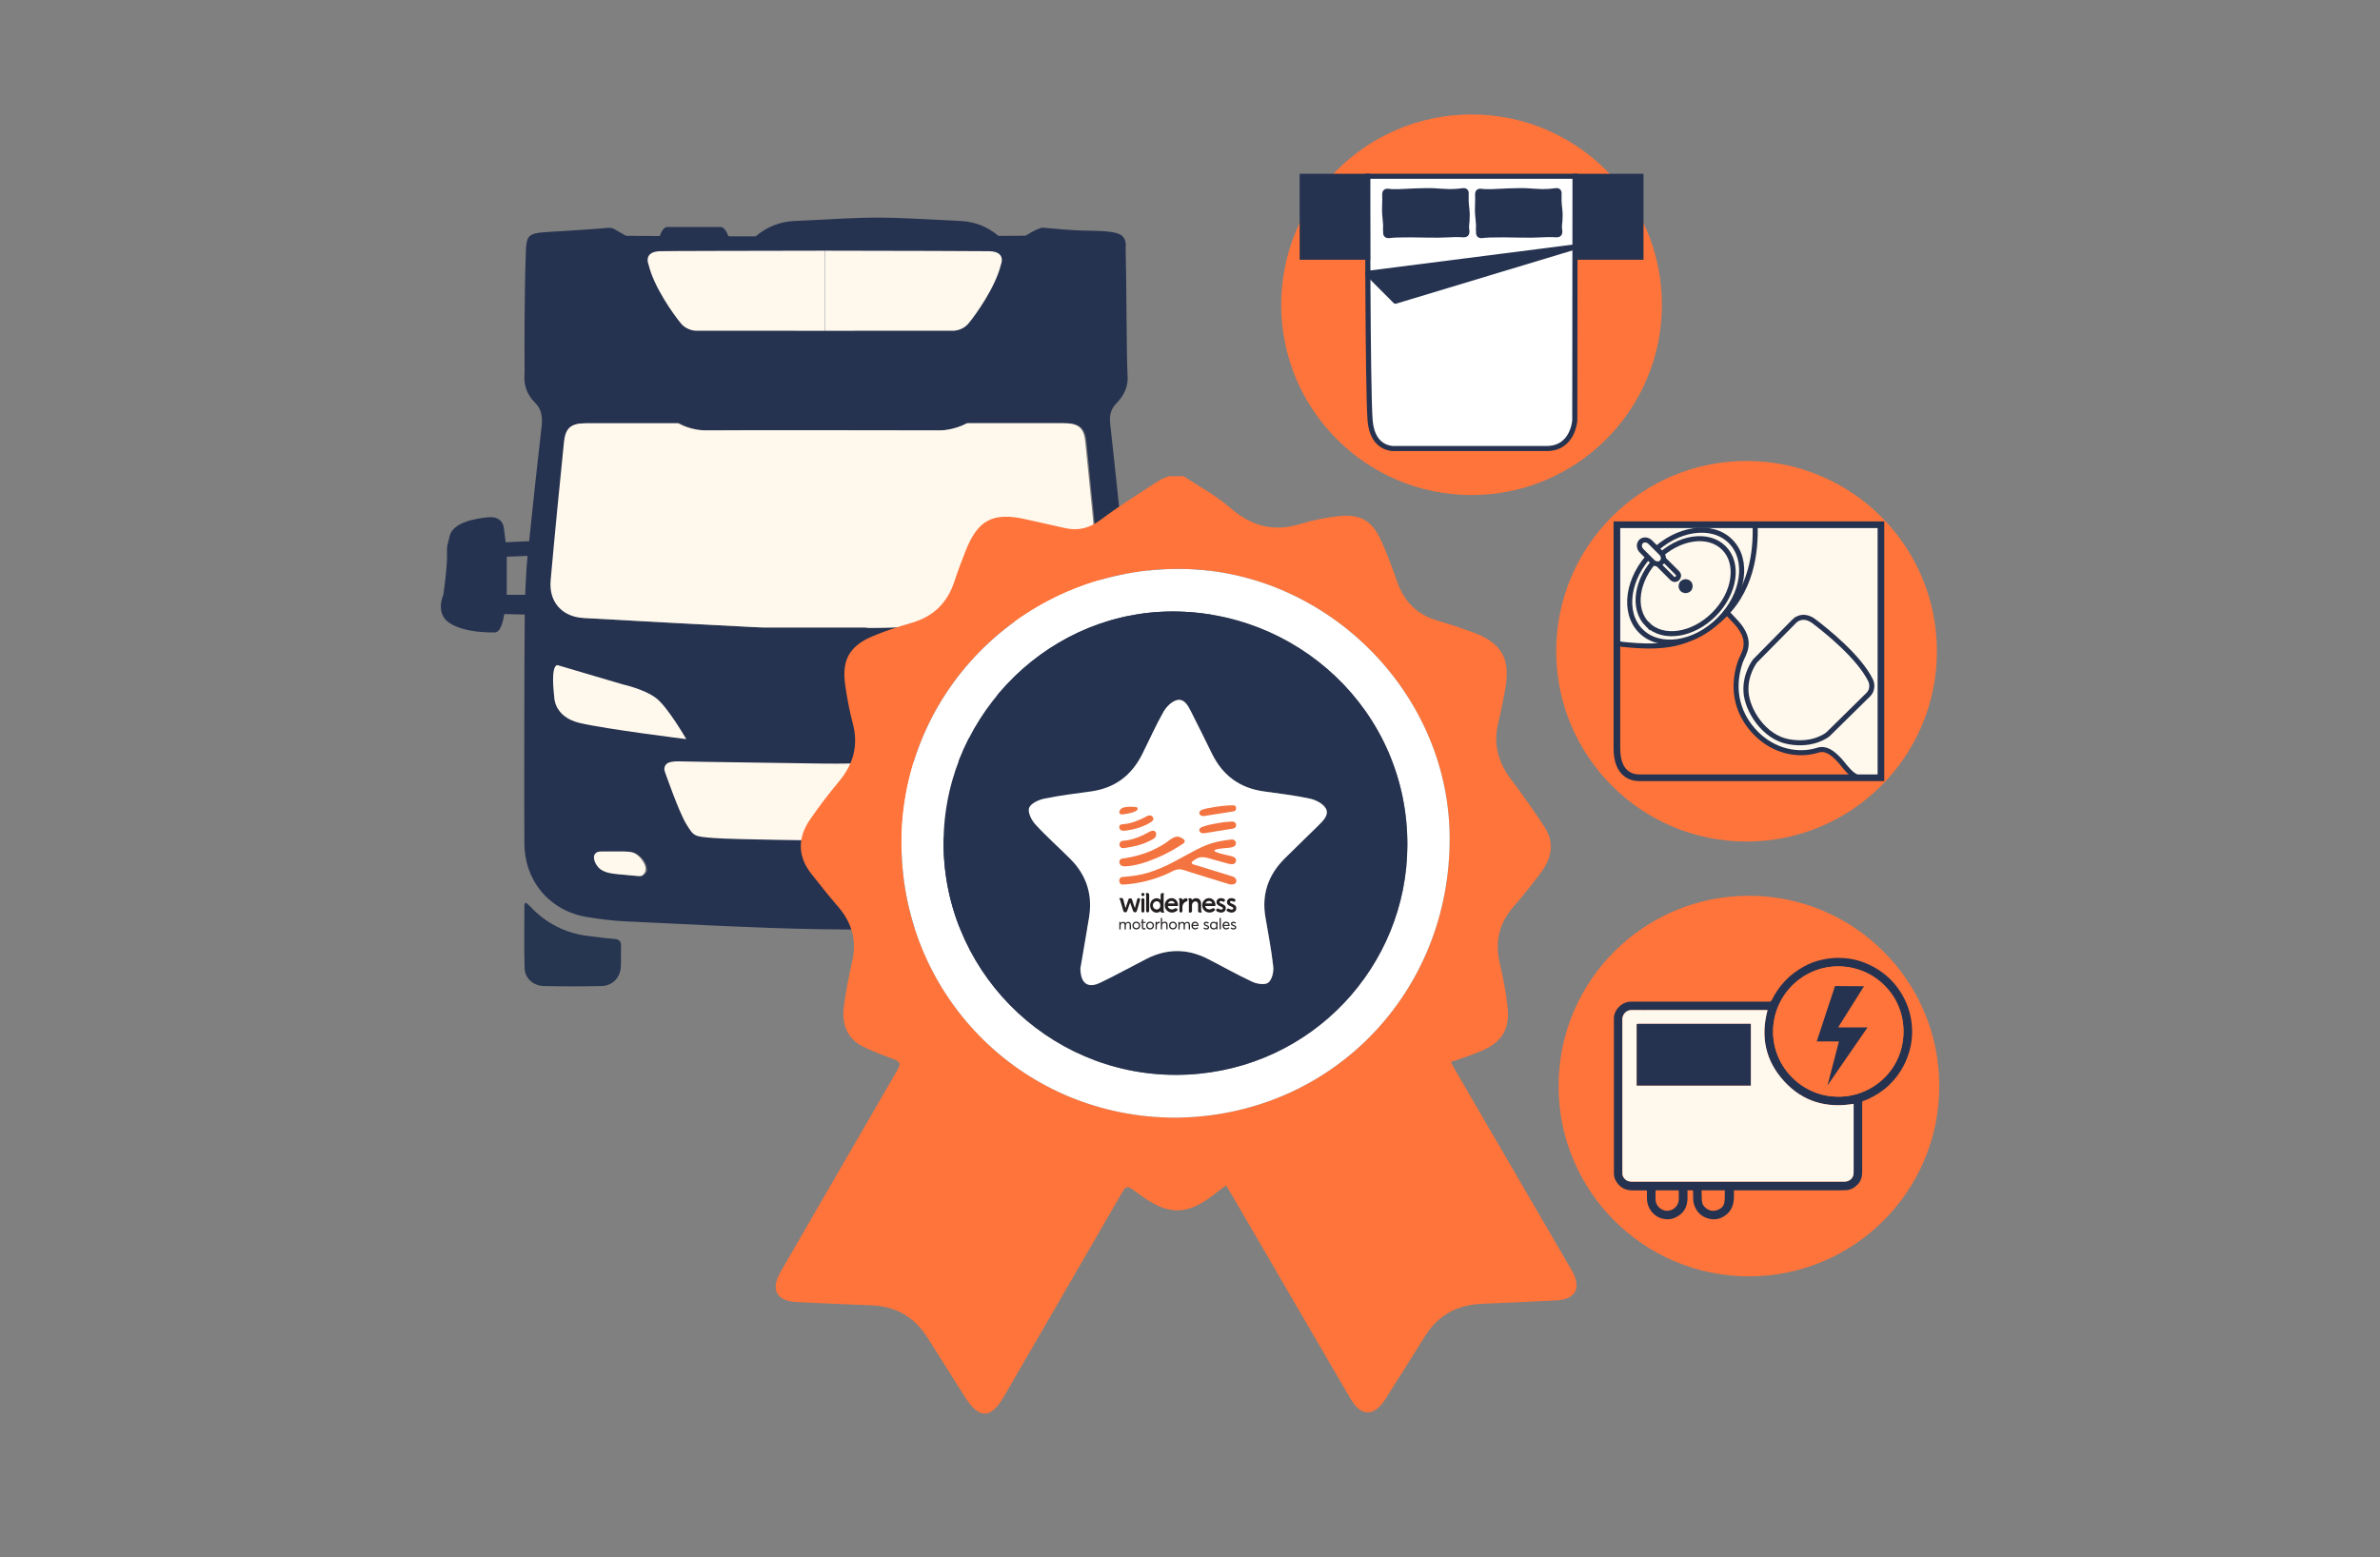 <?xml version="1.0" encoding="UTF-8"?>
<svg id="Layer_1" data-name="Layer 1" xmlns="http://www.w3.org/2000/svg" width="382" height="250" xmlns:xlink="http://www.w3.org/1999/xlink" viewBox="0 0 382 250">
  <rect x="0" y="0" width="382" height="250" fill="#808080" stroke="none"/>
  <defs>
    <style>
      .cls-1 {
        stroke-linecap: round;
        stroke-linejoin: round;
      }

      .cls-1, .cls-2, .cls-3, .cls-4, .cls-5, .cls-6, .cls-7, .cls-8 {
        stroke: #263350;
      }

      .cls-1, .cls-2, .cls-5 {
        stroke-width: .82px;
      }

      .cls-1, .cls-5, .cls-9, .cls-8 {
        fill: #263350;
      }

      .cls-10 {
        clip-path: url(#clippath);
      }

      .cls-11, .cls-12, .cls-13, .cls-14, .cls-15, .cls-9, .cls-16, .cls-17 {
        stroke-width: 0px;
      }

      .cls-11, .cls-3, .cls-7 {
        fill: none;
      }

      .cls-2, .cls-16 {
        fill: #fff;
      }

      .cls-12, .cls-4, .cls-6 {
        fill: #fff8ed;
      }

      .cls-3, .cls-6 {
        stroke-width: .81px;
      }

      .cls-4 {
        stroke-width: .81px;
      }

      .cls-18 {
        clip-path: url(#clippath-1);
      }

      .cls-13 {
        fill: #ff743a;
      }

      .cls-14 {
        fill: #f37440;
      }

      .cls-15 {
        fill: #263550;
      }

      .cls-7, .cls-8 {
        stroke-miterlimit: 10;
        stroke-width: 1.07px;
      }

      .cls-17 {
        fill: #231f20;
      }
    </style>
    <clipPath id="clippath">
      <rect class="cls-11" x="179.65" y="129.3" width="18.8" height="19.92"/>
    </clipPath>
    <clipPath id="clippath-1">
      <path class="cls-7" d="M301.9,84.25h-42.38v35.88c0,4.28,2.49,4.74,3.56,4.74h.17s38.65,0,38.65,0v-40.62Z"/>
    </clipPath>
  </defs>
  <g>
    <path class="cls-9" d="M194.39,95.44s-.59-4.01-.59-6.13.06-1.12-.41-3.24c-.47-2.12-3.71-2.83-6.19-3.06-2.47-.24-2.53,1.77-2.53,1.77l-.29,2.24-4.2-.19c-.64-6.28-1.29-12.56-1.99-18.83-.14-1.3.09-2.33,1.02-3.27,1.24-1.26,1.95-2.8,1.76-4.6-.18-4.08-.14-14.36-.3-20.21.04-.36.18-1.58-.75-2.19-1.08-.71-3.85-.65-6.09-.71-1.66-.04-4.4-.27-6.42-.46-.67-.06-2.8,1.28-2.8,1.28-.71,0-.89.02-2.24.02-.71,0-1.42,0-2.13,0-1.76-1.48-3.76-2.27-6.06-2.38-14.38-.73-12.31-.72-26.69,0-2.35.12-4.39.93-6.21,2.47-1.45,0-2.91,0-4.35-.01-.35-.91-.74-1.4-1.18-1.49-3.18.03-5.13-.02-8.67,0-.45,0-.84.51-1.19,1.45-2.67-.02-4.63-.03-5.36-.04-.07,0-.26-.14-1.93-1.07-.55-.31-.96-.21-1.9-.13-1.91.17-7.97.54-9.16.61-2.73.16-2.96.71-3.12,2.57-.28,7.67-.24,15.55-.22,20.1-.2,1.79.36,3.4,1.62,4.65,1.17,1.16,1.28,2.43,1.1,3.97-.71,6.1-1.35,12.22-1.99,18.33l-3.76.17-.29-2.24s-.06-2-2.53-1.77c-2.47.24-5.71.94-6.19,3.06-.47,2.12-.41,1.12-.41,3.24s-.59,6.13-.59,6.13c0,0-1.41,3.06,1.06,4.59,2.47,1.53,6.24,1.47,7.19,1.47s1.35-1.83,1.53-2.95l3.28.08c-.04,5.02-.05,10.05-.06,15.07,0,7.24-.04,14.48.01,21.71.04,6.09,4.17,10.87,10.15,11.8,1.96.31,3.94.58,5.91.67,10.32.47,20.65,1.08,30.98,1.26,12.95.23,25.89-.23,38.76-1.8,6.8-.83,11.03-5.6,11.03-12.41,0-12.1-.01-24.2-.01-36.3l3.63-.09c.18,1.12.59,2.95,1.53,2.95s4.71.06,7.19-1.47c2.47-1.53,1.06-4.59,1.06-4.59ZM81.33,89.38l3.34-.13c-.18,1.94-.31,4.42-.38,6.25h-2.95v-6.13ZM103.82,139.8c-.04.38-.61.72-.79.91-1.95-.21-3.51-.34-5.06-.56-1.34-.19-2.28-1.13-2.44-2.28-.1-.69.09-1.15.88-1.15,1.57,0,3.14-.05,4.7.03,1.36.07,2.84,1.71,2.71,3.05ZM169.56,138.15c-.32,1.09-1.07,1.8-2.17,1.96-1.67.25-3.36.41-5.04.54-.97.07-1.23-.47-.93-1.36.65-1.97,1.46-2.58,3.53-2.58.49,0,.99,0,1.48,0h0c.7,0,1.4.02,2.1,0,1.08-.03,1.28.56,1.03,1.44ZM171.44,99.2c-4.45.35-8.91.64-13.37.89-.56.03-18.5.98-18.97.66h-15.63c-.67.03-2.41-.08-2.75-.09-8.96-.47-17.92-.92-26.88-1.44-3.46-.2-5.57-2.6-5.26-6.04.66-7.41,1.39-14.82,2.14-22.22.23-2.26,1.14-3,3.43-3,4.97,0,9.93,0,14.9,0,.04.02,1.93,1.21,4.71,1.14,2.8-.06,37.38,0,37.38,0,0,0,2.1,0,4.26-1.15,5.18,0,10.36,0,15.54,0,2.31,0,3.21.72,3.44,2.98.76,7.44,1.51,14.89,2.17,22.34.29,3.31-1.8,5.67-5.12,5.93ZM184.2,95.5h-3.16l-.52-5.3c-.03-.32-.07-.65-.1-.97l3.78.14v6.13Z"/>
    <path class="cls-15" d="M180.88,145.04c.04.3.12.61.12.92,0,2.89.03,5.78,0,8.67-.03,2.43-1.27,3.67-3.68,3.7-2.77.03-5.53.03-8.3,0-2.23-.03-3.51-1.34-3.57-3.56-.1-3.89-.11-3.96,3.77-4.29,4.34-.37,8.1-1.87,11.05-5.15.08-.09.18-.17.28-.24.06-.04.15-.02.33-.04Z"/>
    <path class="cls-15" d="M84.4,144.92c.24.21.49.39.7.62,2.56,2.73,5.7,4.31,9.41,4.75,1.35.16,2.7.35,4.06.45.84.06,1.15.42,1.11,1.25-.05,1.07.03,2.15-.03,3.22-.1,1.76-1.34,3.06-3.1,3.1-3.09.07-6.19.07-9.29,0-1.66-.04-3.01-1.25-3.06-2.86-.1-3.42-.03-6.85-.03-10.27,0-.06.09-.12.21-.25Z"/>
  </g>
  <path class="cls-12" d="M102.82,140.63c-.2.04-.42.02-.63,0-.93-.08-1.85-.17-2.78-.25-1.01-.09-2.06-.2-2.91-.73-1.08-.68-1.96-2.92-.04-2.93,1.22,0,2.44-.02,3.66,0,.54,0,1.1.03,1.6.23.58.24,1.04.72,1.39,1.24.26.38.49.82.5,1.28s-.23.96-.67,1.12c-.04.02-.09.03-.13.04Z"/>
  <path class="cls-12" d="M166.23,136.71c.7,0,1.4.02,2.1,0,1.08-.03,1.28.56,1.03,1.44-.32,1.09-1.07,1.8-2.17,1.96-1.67.25-3.36.41-5.04.54-.97.07-1.23-.47-.93-1.36.65-1.97,1.46-2.58,3.53-2.58.49,0,.99,0,1.48,0h0Z"/>
  <g>
    <path class="cls-12" d="M104.11,42.52c.83,3.55,4.06,8.07,5.17,9.39,1.1,1.31,2.63,1.19,2.63,1.19,0,0,10.22,0,20.46.01v-12.86c-12.5.02-25.01.04-26.39.08-2.84.06-1.87,2.19-1.87,2.19Z"/>
    <path class="cls-12" d="M158.77,40.33c-1.38-.03-13.89-.06-26.39-.08v12.86c10.25,0,20.46-.01,20.46-.01,0,0,1.53.12,2.63-1.19,1.1-1.31,4.33-5.84,5.17-9.39,0,0,.97-2.13-1.87-2.19Z"/>
  </g>
  <path class="cls-12" d="M154.58,118.68s2.93-5.08,4.79-6.55c1.86-1.47,5.42-2.25,5.42-2.25l10.26-3.03s1.42-.98.73,5.08c0,0,.05,3.18-4.1,4.15-4.15.98-17.1,2.59-17.1,2.59Z"/>
  <path class="cls-12" d="M110.16,118.68s-2.93-5.08-4.79-6.55c-1.86-1.47-5.42-2.25-5.42-2.25l-10.26-3.03s-1.42-.98-.73,5.08c0,0-.05,3.18,4.1,4.15,4.15.98,17.1,2.59,17.1,2.59Z"/>
  <path class="cls-12" d="M106.7,123.84c-.22-.59.11-1.26.72-1.43.42-.12.97-.2,1.68-.17,1.96.07,19.43.29,23.38.36,3.95.07,22.71-.37,22.71-.37h0c2.72,0,3.47.42,3.13,1.67h0s-3.13,7.71-3.13,7.71c0,0-.65,2.68-3.56,2.94-2.91.26-19.27.4-19.27.4,0,0-14.47-.15-17.74-.4-3.27-.25-3.23-.25-4.45-2.21-1.22-1.96-3.48-8.51-3.48-8.51h0Z"/>
  <path class="cls-12" d="M171.24,99.2c-4.45.35-8.91.64-13.37.89-.56.03-18.5.98-18.97.66h-15.63c-.67.03-2.41-.08-2.75-.09-8.96-.47-17.92-.92-26.88-1.44-3.46-.2-5.57-2.6-5.26-6.04.66-7.41,1.39-14.82,2.14-22.22.23-2.26,1.14-3,3.43-3,4.97,0,9.93,0,14.9,0,.04.02,1.93,1.21,4.71,1.14,2.8-.06,37.38,0,37.38,0,0,0,2.1,0,4.26-1.15,5.18,0,10.36,0,15.54,0,2.31,0,3.21.72,3.44,2.98.76,7.44,1.51,14.89,2.17,22.34.29,3.31-1.8,5.67-5.12,5.93Z"/>
  <g>
    <path class="cls-13" d="M189.93,76.43c2.51,1.67,5.22,3.1,7.47,5.06,3.42,2.99,7.02,3.98,11.38,2.62,2-.62,4.09-1.02,6.17-1.24,3.4-.36,5.26.73,6.68,3.83.99,2.17,1.84,4.43,2.62,6.69,1.13,3.26,3.28,5.36,6.6,6.3,1.79.51,3.55,1.1,5.3,1.73,4.96,1.78,6.4,4.36,5.39,9.51-.33,1.68-.63,3.37-1.05,5.03-.87,3.44-.05,6.44,2.07,9.23,1.89,2.49,3.7,5.05,5.39,7.68,1.53,2.38,1.12,4.81-.48,7.01-1.41,1.94-2.92,3.81-4.49,5.62-2.34,2.68-3.09,5.65-2.27,9.13.55,2.33,1.02,4.69,1.27,7.07.37,3.63-.97,5.69-4.37,7.1-1.52.63-3.1,1.13-4.75,1.72.3.54.54,1,.8,1.45,6.05,10.41,12.11,20.82,18.16,31.22.2.34.4.67.59,1.02,1.4,2.65.44,4.4-2.58,4.57-4.01.22-8.02.38-12.04.55-3.9.17-6.94,1.82-9.04,5.14-2.14,3.39-4.25,6.81-6.41,10.19-1.81,2.83-3.89,2.81-5.58-.1-6.32-10.82-12.61-21.66-18.91-32.49-.31-.54-.66-1.06-1.07-1.74-.61.45-1.12.8-1.6,1.19-4.49,3.63-7.52,3.76-12.17.33-2.44-1.8-2.11-1.75-3.62.85-6.09,10.5-12.17,21.01-18.25,31.51-2.11,3.65-4,3.66-6.27.06-2.01-3.19-4.02-6.38-6.04-9.56-2.1-3.3-5.09-5.01-9.02-5.14-3.97-.14-7.93-.34-11.89-.52-3.26-.15-4.29-1.95-2.66-4.79,4.44-7.72,8.92-15.42,13.38-23.13,1.74-3.01,3.48-6.01,5.22-9.02.85-1.48.75-1.63-.9-2.24-1.51-.55-3.02-1.13-4.46-1.85-2.63-1.33-3.4-3.7-3.05-6.43.31-2.42.78-4.83,1.33-7.21.78-3.38-.05-6.27-2.29-8.85-1.47-1.7-2.87-3.47-4.27-5.24-2.22-2.83-2.2-5.8-.22-8.69,1.46-2.14,3.05-4.2,4.71-6.19,2.29-2.77,3.1-5.78,2.16-9.3-.53-1.98-.9-4.01-1.2-6.05-.6-4.14.66-6.37,4.55-7.98,1.98-.82,4.04-1.49,6.1-2.08,3.49-1,5.73-3.2,6.86-6.62.53-1.63,1.14-3.23,1.76-4.82,1.98-5.09,4.39-6.37,9.69-5.19,2.15.48,4.29.98,6.44,1.44,2.08.44,3.84-.03,5.6-1.36,2.99-2.26,6.21-4.23,9.35-6.29.47-.31,1.05-.47,1.57-.7.78,0,1.57,0,2.35,0ZM188.74,179.44c24.88-.22,44.15-20.02,43.94-45.14-.2-23.46-20.23-43.05-43.68-42.96-24.97.1-45.09,20.32-44.28,45.52.75,23.57,19.72,42.61,44.03,42.58Z"/>
    <path class="cls-16" d="M188.74,179.44c-24.3.03-43.27-19.01-44.03-42.58-.81-25.2,19.31-45.43,44.28-45.52,23.45-.09,43.49,19.5,43.68,42.96.21,25.12-19.06,44.92-43.94,45.14ZM225.89,135.78c.12-21.7-17.85-38.11-38.61-37.59-20.03.5-36.4,17.79-35.82,38.23.59,20.68,18.15,37.14,39.13,36.11,20.08-.99,35.2-17.44,35.3-36.75Z"/>
    <path class="cls-9" d="M225.89,135.78c-.09,19.31-15.22,35.76-35.3,36.75-20.98,1.03-38.54-15.43-39.13-36.11-.58-20.44,15.79-37.72,35.82-38.23,20.76-.52,38.73,15.88,38.61,37.59ZM173.44,155.29c-.04,2.57,1.16,3.43,3.14,2.5,2.52-1.19,4.95-2.56,7.43-3.84,3.27-1.68,6.57-1.69,9.85-.02,2.4,1.22,4.74,2.56,7.18,3.69.75.35,2.04.54,2.55.13.59-.47.88-1.71.79-2.56-.29-2.67-.81-5.32-1.26-7.97-.62-3.66.47-6.76,3.06-9.36,1.8-1.8,3.64-3.56,5.46-5.35.78-.77,1.76-1.72,1.15-2.76-.45-.77-1.62-1.34-2.57-1.54-2.44-.52-4.92-.81-7.4-1.16-3.84-.54-6.57-2.58-8.27-6.04-1.1-2.24-2.2-4.48-3.33-6.7-.49-.97-1.09-2.19-2.29-1.91-.84.19-1.72,1.09-2.17,1.9-1.25,2.21-2.27,4.55-3.42,6.82-1.7,3.39-4.41,5.39-8.19,5.93-2.52.35-5.05.65-7.54,1.17-.91.19-2.16.78-2.41,1.49-.24.69.38,1.96,1,2.63,1.78,1.95,3.77,3.71,5.64,5.58,2.64,2.66,3.6,5.85,2.96,9.54-.48,2.75-.94,5.5-1.33,7.82Z"/>
    <path class="cls-16" d="M173.44,155.29c.4-2.32.85-5.07,1.33-7.82.64-3.69-.32-6.89-2.96-9.54-1.87-1.88-3.86-3.63-5.64-5.58-.62-.67-1.24-1.94-1-2.63.25-.71,1.5-1.3,2.41-1.49,2.49-.52,5.02-.82,7.54-1.17,3.78-.53,6.49-2.54,8.19-5.93,1.14-2.27,2.17-4.61,3.42-6.82.46-.81,1.34-1.71,2.17-1.9,1.2-.28,1.8.94,2.29,1.91,1.13,2.23,2.23,4.46,3.33,6.7,1.7,3.46,4.43,5.5,8.27,6.04,2.47.35,4.96.63,7.4,1.16.95.2,2.11.78,2.57,1.54.62,1.04-.37,1.99-1.15,2.76-1.81,1.79-3.66,3.55-5.46,5.35-2.59,2.6-3.68,5.7-3.06,9.36.45,2.65.97,5.3,1.26,7.97.09.85-.2,2.09-.79,2.56-.51.41-1.8.22-2.55-.13-2.44-1.13-4.78-2.47-7.18-3.69-3.28-1.67-6.57-1.66-9.85.02-2.48,1.27-4.91,2.65-7.43,3.84-1.98.94-3.18.07-3.14-2.5Z"/>
  </g>
  <g>
    <path class="cls-14" d="M182.61,129.81h0c0,.09-.04.19-.09.24-.07.08-.22.17-.39.25-.18.08-.39.15-.61.21-.44.12-.9.19-1.19.23-.08.01-.15.02-.22.02-.06,0-.11,0-.17-.02-.05-.01-.1-.04-.15-.07-.04-.03-.07-.06-.09-.1-.03-.05-.04-.1-.04-.16,0,0,0,0,0-.01,0-.02,0-.04,0-.07,0-.05.02-.09.03-.13.02-.04.04-.09.06-.13.03-.04.06-.08.09-.12.04-.04.08-.08.13-.12.04-.03.09-.07.14-.09.04-.02.09-.05.14-.06.05-.02.1-.04.15-.05.49-.1.87-.1,1.16-.1.65,0,.91.08.95.11.03.01.04.03.05.06.01.03.02.07.02.11"/>
    <g class="cls-10">
      <path class="cls-14" d="M198.41,129.72c0,.28-.15.52-.48.56-.32.04-.63.1-.95.15-.32.05-.64.1-.95.15-.32.05-.64.1-.96.15-.32.05-.64.1-.96.15-.16.03-.32.05-.48.08-.16.02-.31.06-.47.06-.14,0-.28-.02-.4-.08,0,0,0,0-.01,0-.03-.02-.06-.04-.08-.06-.12-.1-.19-.27-.17-.43.04-.25.31-.39.52-.47.3-.11.62-.17.93-.23.73-.14,1.46-.28,2.2-.35.31-.03.61-.06.92-.08.25-.02.51-.03.76-.03h.03s0,0,0,0c.17,0,.31.05.4.11.05.04.08.07.1.12.02.05.04.11.04.19"/>
      <path class="cls-14" d="M197.27,141.96c.12.03.23.04.35.05.15,0,.29-.02.43-.06.19-.07.34-.2.38-.4,0-.03.01-.05.01-.08.03-.49-.43-.74-.84-.82-.15-.05-.3-.09-.44-.14-.59-.18-1.18-.37-1.78-.55-.93-.29-1.85-.58-2.78-.86-.31-.09-.61-.18-.92-.27-.14-.04-.39-.11-.4-.28-.01-.17.17-.3.29-.39.13-.1.27-.18.41-.26.28-.16.54-.26.87-.27.72-.03,1.41.23,2.09.43.63.18,1.26.36,1.89.52.26.07.51.15.78.17.18.01.36,0,.52-.1.17-.12.27-.32.26-.53,0-.2-.12-.37-.29-.48-.16-.11-.35-.16-.54-.2-.07-.02-.14-.03-.21-.05-.63-.15-1.28-.27-1.89-.49-.12-.04-.23-.09-.34-.14-.07-.03-.22-.09-.21-.19.04-.29,1.67-.39,1.92-.42.3-.03.62-.04.92-.12.16-.04.32-.11.44-.22.12-.11.18-.27.18-.43,0-.21-.11-.41-.29-.51-.22-.13-.5-.09-.75-.05-.63.09-1.26.17-1.88.31-.57.13-1.13.3-1.67.5-.54.2-1.06.44-1.57.7-.52.26-1.04.54-1.55.82-.13.07-.25.14-.38.21-2.52,1.39-5.07,2.77-8.01,3.21-.71.11-1.43.17-2.16.24,0,0,0,0,0,0-.09,0-.17.04-.24.09-.16.11-.21.3-.22.49,0,.08,0,.15.02.23.02.1.08.2.15.28.09.09.24.11.37.12.17,0,.35-.02.52-.03.17-.01.35-.03.52-.05.48-.05.96-.11,1.43-.2.22-.04.43-.08.65-.13.21-.05.43-.09.64-.15.21-.05.42-.11.64-.17.21-.06.42-.12.63-.19.21-.07.42-.14.62-.21.21-.07.41-.15.62-.23.21-.08.41-.17.61-.25.2-.09.41-.18.61-.28.54-.26,1.08-.6,1.7-.56.46.03.89.21,1.33.35.47.15.94.29,1.41.44.92.29,1.85.58,2.77.86.27.08.54.18.82.25.12.04.24.07.36.11.21.06.43.14.64.2.19.06.37.12.56.17h0Z"/>
      <path class="cls-14" d="M190.15,135.07c0,.12-.05.24-.16.31-1.27.86-2.61,1.62-4.02,2.23-1.62.71-3.55,1.4-5.3,1.48-.04,0-.09,0-.13,0-.14,0-.28-.01-.4-.05-.25-.07-.42-.27-.47-.53-.04-.25.05-.52.3-.62.13-.05.27-.06.4-.08.14-.02.28-.04.42-.06.28-.05.56-.1.83-.16.28-.06.55-.13.83-.2.28-.07.55-.15.82-.24.27-.09.54-.18.81-.28.27-.1.53-.21.79-.32.26-.11.52-.24.77-.37.25-.13.5-.27.75-.41.24-.14.48-.29.72-.45.12-.08.23-.16.35-.25.4-.3.81-.62,1.27-.72.07-.02.15-.03.22-.03.36,0,.73.21,1.05.45.1.07.15.18.15.29"/>
    </g>
    <path class="cls-14" d="M180.38,133.38s.06,0,.08,0c.15-.01.3-.03.44-.05.12-.02.24-.04.36-.06.56-.1.72-.15,1.09-.25.19-.05.38-.11.56-.17.02,0,.03-.01.05-.02.17-.06.33-.12.49-.18.15-.06.31-.13.46-.2.14-.07.28-.14.41-.21.12-.07.25-.14.36-.22.05-.04.11-.07.16-.11.1-.08.2-.15.25-.28,0-.02.01-.04.02-.06,0-.03.01-.07.01-.1,0-.16-.07-.31-.19-.41-.12-.1-.27-.14-.42-.14-.13,0-.27.04-.41.11-.68.38-1.27.64-1.88.86-.61.22-1.24.39-2.02.44-.18,0-.33.06-.41.13-.05.04-.08.07-.1.12-.02.05-.04.11-.04.19v.03c0,.16.06.31.17.41.06.06.14.1.22.13.11.04.22.04.33.04h0Z"/>
    <path class="cls-14" d="M185.57,133.87c.02.18-.02.36-.11.5-.14.21-.36.34-.58.46-.26.14-.53.27-.81.39-.27.12-.55.22-.83.32-.28.09-.56.18-.85.25-.29.07-.58.14-.87.19-.29.06-.59.1-.88.15-.15.02-.3.06-.46.04-.13-.02-.25-.07-.34-.16,0,0,0,0,0,0-.07-.08-.13-.18-.15-.28-.03-.13-.02-.27.04-.4.09-.2.29-.33.5-.34,1.54-.1,2.94-.71,4.34-1.48.17-.1.35-.14.51-.14.3,0,.46.24.5.51"/>
    <path class="cls-14" d="M198.41,132.46c0,.17-.08.38-.24.47-.19.11-.4.12-.61.16-.24.04-.49.08-.73.12-.49.08-.97.16-1.46.23-.59.09-1.17.19-1.75.29-.17.03-.34.06-.52.05-.17,0-.35-.06-.47-.18-.12-.12-.19-.31-.12-.47.08-.19.33-.33.53-.39.45-.14.51-.18.96-.29.46-.12,1.27-.26,1.74-.34.46-.08.93-.14,1.4-.17.15-.01.3-.02.44-.03.15,0,.3-.02.44.02.23.08.38.3.38.54"/>
    <path class="cls-17" d="M182.76,144.2c-.11,0-.21.08-.24.19l-.37,1.42-.46-1.4c-.04-.11-.13-.18-.24-.18h-.09c-.11,0-.2.07-.24.18l-.47,1.4s-.37-1.43-.37-1.43c-.02-.07-.07-.14-.14-.17-.06-.03-.13-.03-.2-.03-.04,0-.09,0-.14,0-.02,0-.04,0-.06,0-.03,0-.07.02-.08.04-.01.02,0,.05,0,.07.01.03.03.06.05.08.02.03.04.06.06.09,0,.02.02.04.02.05l.51,1.73c.02.07.06.13.12.17.05.04.12.07.19.07.14,0,.26-.09.3-.22l.48-1.34.48,1.34c.05.13.17.22.3.22.14,0,.27-.1.31-.24l.5-1.72s.01-.05.01-.08c0-.14-.11-.26-.25-.26"/>
    <path class="cls-17" d="M183.44,144.2c-.13,0-.24.11-.24.26v1.8c0,.07.03.13.07.18.04.05.11.07.17.07.13,0,.24-.11.24-.26v-1.8c0-.14-.11-.26-.24-.26h0Z"/>
    <path class="cls-17" d="M183.44,143.36c-.14,0-.25.11-.25.25s.11.26.25.26.25-.11.25-.26-.11-.25-.25-.25"/>
    <path class="cls-17" d="M183.96,143.73c0-.05,0-.08-.02-.13-.01-.03-.03-.06-.03-.1,0-.07.05-.11.1-.12.06-.02.17-.02.26.01.05.02.1.05.13.09.04.06.05.13.05.19,0,.83,0,1.67,0,2.49,0,.06,0,.13-.03.19-.03.08-.11.14-.2.14-.11,0-.18-.04-.22-.11-.04-.07-.04-.16-.04-.25v-2.41h0Z"/>
    <path class="cls-17" d="M186.24,145.42c0,.32-.25.59-.56.6h0c-.36,0-.64-.29-.64-.66s.27-.66.64-.66h0c.31,0,.55.27.55.6v.12h0ZM186.81,146.28s-.04-.05-.04-.08v-2.44c0-.09,0-.12.03-.16.05-.1,0-.2-.11-.21-.09-.01-.21,0-.29.05-.07.05-.11.13-.11.21v.85c-.17-.2-.39-.28-.64-.28-.6,0-1.05.49-1.05,1.15s.45,1.16,1.05,1.16c.13,0,.24-.02.35-.07.11-.05.2-.11.28-.21,0,0,0,.01,0,.02,0,0,0,.01,0,.02,0,.01,0,.02,0,.04,0,.02,0,.04.02.06.02.04.04.07.08.09,0,0,0,0,0,0,.03.02.07.03.1.04.09.02.19.02.28,0,.03,0,.07-.02.09-.05.02-.03.02-.06,0-.09-.01-.03-.04-.05-.06-.07"/>
    <path class="cls-17" d="M192.83,146.29s-.04-.07-.04-.11v-1.01c0-.61-.3-.96-.8-.96-.13,0-.26.02-.38.07-.12.05-.22.13-.3.23,0-.07-.03-.16-.07-.21-.06-.07-.16-.09-.25-.09-.07,0-.21,0-.24.08-.03.06.03.13.05.18.03.09.02.13.02.2v1.02c0,.15,0,.31,0,.46,0,.06,0,.11,0,.17,0,.05-.03.1,0,.14.02.03.06.04.1.05.06,0,.14.01.2,0,.12-.03.2-.13.2-.25v-.95c0-.32.24-.58.55-.59h0c.27,0,.43.18.43.49v1.05c0,.07.03.13.07.18.09.09.29.09.4.07.05,0,.1-.03.11-.08.01-.05-.03-.09-.06-.12"/>
    <path class="cls-17" d="M193.47,145.05c.1-.24.31-.4.58-.4s.46.16.54.4h-1.11ZM195.09,145.34c0-.65-.44-1.14-1.04-1.14s-1.09.49-1.09,1.15.5,1.16,1.17,1.16c.27,0,.5-.08.72-.24.06-.05.13-.1.17-.17.03-.07,0-.12-.05-.17-.06-.05-.14-.11-.22-.12-.06,0-.12.01-.17.05-.16.11-.3.15-.46.15-.36,0-.63-.21-.68-.54h1.53c.07,0,.13-.06.13-.13h0"/>
    <path class="cls-17" d="M187.46,145.05c.1-.24.31-.4.57-.4s.45.16.54.4h-1.11ZM189.08,145.34c0-.65-.44-1.14-1.04-1.14s-1.09.49-1.09,1.15.5,1.16,1.17,1.16c.27,0,.5-.08.72-.24.06-.05.13-.1.17-.17.03-.07,0-.12-.05-.17-.06-.05-.14-.11-.22-.12-.06,0-.12.01-.17.05-.16.11-.3.15-.46.15-.36,0-.62-.21-.68-.54h1.53c.07,0,.13-.06.13-.13h0"/>
    <path class="cls-17" d="M196.33,145.21l-.39-.17c-.15-.07-.21-.13-.21-.22,0-.1.09-.16.24-.16.09,0,.2.02.3.09.05.03.11.04.17.02.04-.01.07-.03.1-.06.04-.04.06-.09.07-.14,0,0,0-.01,0-.02,0-.05-.01-.09-.03-.13-.02-.03-.05-.06-.08-.08-.16-.09-.34-.14-.53-.14-.45,0-.72.29-.72.65,0,.24.12.43.41.57l.41.19c.14.06.2.13.2.23,0,.12-.11.2-.28.2-.13,0-.27-.04-.41-.14-.06-.04-.14-.05-.21-.02-.05.02-.09.06-.11.1-.14.25-.05.26.06.34.12.07.41.2.64.2.46,0,.79-.27.79-.7,0-.27-.13-.47-.43-.6"/>
    <path class="cls-17" d="M198.01,145.21l-.39-.17c-.15-.07-.21-.13-.21-.22,0-.1.09-.16.24-.16.09,0,.2.02.3.09.05.03.11.04.17.02.04-.01.07-.03.1-.06.04-.04.06-.09.07-.14,0,0,0-.01,0-.02,0-.05-.01-.09-.03-.13-.02-.03-.05-.06-.08-.08-.16-.09-.34-.14-.53-.14-.45,0-.72.29-.72.65,0,.24.12.43.41.57l.41.19c.14.06.2.13.2.23,0,.12-.11.2-.28.2-.13,0-.27-.04-.41-.14-.06-.04-.14-.05-.21-.02-.05.02-.09.06-.11.1-.14.25-.05.26.06.34.12.07.41.2.64.2.46,0,.79-.27.79-.7,0-.27-.13-.47-.43-.6"/>
    <path class="cls-17" d="M189.77,144.49v.05c.06-.07.12-.14.2-.19.03-.02.06-.04.1-.06.06-.03.14-.06.22-.07.07-.01.14,0,.2.03.08.04.13.13.13.22h0c0,.13-.08.23-.2.26,0,0,0,0,0,0-.03,0-.06.01-.08.03-.06.03-.12.06-.18.1-.14.1-.24.24-.31.4-.05.11-.07.23-.07.35v.65c0,.14-.11.25-.24.25-.07,0-.13-.03-.17-.07-.04-.05-.07-.11-.07-.18v-1.62s0-.08-.01-.12c-.02-.06-.04-.11-.06-.17-.06-.16.25-.16.33-.14.14.03.23.13.23.28h0Z"/>
    <path class="cls-17" d="M181.52,148.5v.71h-.2v-.65c0-.27-.09-.38-.28-.38s-.34.17-.34.44v.6h-.2v-.65c0-.27-.1-.38-.29-.38s-.35.17-.35.44v.6h-.2v-1.21h.2v.21h0c.1-.14.25-.22.41-.22.19,0,.32.08.38.24h0c.1-.15.26-.24.44-.24.28,0,.42.16.42.52h0Z"/>
    <path class="cls-17" d="M182.8,148.6c0-.26-.18-.43-.42-.43-.25,0-.42.19-.42.43s.17.43.42.43c.23,0,.42-.18.42-.43h0ZM181.76,148.6c0-.35.25-.62.62-.62.35,0,.62.25.62.62s-.27.62-.62.62c-.38,0-.62-.27-.62-.62h0Z"/>
    <path class="cls-17" d="M183.28,148.85v-.67h-.15v-.17h.15v-.41l.2-.02v.43h.4v.17h-.4v.64c0,.14.03.22.15.22.07,0,.15-.03.2-.06l.05.18c-.07.04-.15.07-.29.07-.22,0-.31-.13-.31-.37h0Z"/>
    <path class="cls-17" d="M185.01,148.6c0-.26-.18-.43-.42-.43-.25,0-.42.19-.42.43s.17.43.42.43c.23,0,.42-.18.42-.43h0ZM183.97,148.6c0-.35.25-.62.62-.62.35,0,.62.25.62.62s-.27.62-.62.62c-.38,0-.62-.27-.62-.62h0Z"/>
    <path class="cls-17" d="M186.12,147.99v.22s-.06,0-.08,0c-.23,0-.37.18-.37.42v.58h-.2v-1.21h.2v.21h0c.09-.14.23-.23.39-.23.02,0,.04,0,.05,0h0Z"/>
    <path class="cls-17" d="M187.4,148.48v.72h-.2v-.67c0-.27-.12-.37-.29-.37-.24,0-.39.16-.39.43v.61h-.2v-1.82h.2v.81h0c.1-.14.26-.21.44-.21.26,0,.44.15.44.5h0Z"/>
    <path class="cls-17" d="M188.68,148.6c0-.26-.18-.43-.42-.43-.25,0-.42.19-.42.43s.17.43.42.43c.23,0,.42-.18.42-.43h0ZM187.64,148.6c0-.35.25-.62.62-.62.35,0,.62.25.62.62s-.27.62-.62.62c-.38,0-.62-.27-.62-.62h0Z"/>
    <path class="cls-17" d="M191,148.5v.71h-.2v-.65c0-.27-.09-.38-.28-.38s-.34.17-.34.44v.6h-.2v-.65c0-.27-.1-.38-.29-.38s-.35.17-.35.44v.6h-.2v-1.21h.2v.21h0c.1-.14.25-.22.41-.22.19,0,.32.08.38.24h0c.1-.15.26-.24.44-.24.27,0,.42.16.42.52h0Z"/>
    <path class="cls-17" d="M191.45,148.5h.73c-.03-.2-.16-.33-.35-.33s-.34.12-.38.33h0ZM192.37,148.66h-.93c.03.23.19.37.4.37.15,0,.27-.07.34-.16l.14.12c-.1.13-.27.23-.49.23-.34,0-.6-.25-.6-.62s.25-.62.58-.62.56.25.56.6c0,.03,0,.07,0,.08h0Z"/>
    <path class="cls-17" d="M193.16,149.05l.1-.15c.09.09.2.14.37.14.14,0,.23-.07.23-.16,0-.1-.11-.14-.29-.2-.2-.07-.36-.15-.36-.37,0-.19.17-.32.4-.32.14,0,.28.04.41.15l-.1.16c-.11-.09-.22-.12-.32-.12-.09,0-.19.05-.19.14,0,.09.1.14.23.19.26.1.42.14.42.38,0,.19-.14.34-.43.34-.2,0-.35-.07-.47-.17h0Z"/>
    <path class="cls-17" d="M195.22,148.61c0-.25-.17-.44-.4-.44s-.41.17-.41.44c0,.24.16.43.41.43.22,0,.41-.17.41-.43h0ZM195.41,148v1.21h-.19v-.19h0c-.1.13-.25.21-.42.21-.33,0-.59-.24-.59-.61s.25-.63.59-.63c.17,0,.31.07.42.2h0v-.18h.2Z"/>
    <polygon class="cls-17" points="195.75 147.38 195.95 147.38 195.95 149.2 195.75 149.2 195.75 147.38 195.75 147.38"/>
    <path class="cls-17" d="M196.44,148.5h.73c-.03-.2-.16-.33-.35-.33s-.34.12-.38.33h0ZM197.36,148.66h-.93c.03.23.19.37.4.37.15,0,.27-.07.34-.16l.14.12c-.1.13-.27.23-.49.23-.34,0-.6-.25-.6-.62s.25-.62.58-.62.56.25.56.6c0,.03,0,.07,0,.08h0Z"/>
    <path class="cls-17" d="M197.52,149.05l.1-.15c.09.09.2.14.37.14.14,0,.23-.07.23-.16,0-.1-.11-.14-.29-.2-.2-.07-.36-.15-.36-.37,0-.19.17-.32.4-.32.14,0,.28.04.41.15l-.1.16c-.11-.09-.22-.12-.32-.12-.09,0-.19.05-.19.14,0,.09.1.14.23.19.26.1.42.14.42.38,0,.19-.14.34-.43.34-.2,0-.35-.07-.47-.17h0Z"/>
  </g>
  <circle class="cls-13" cx="236.19" cy="48.93" r="30.55"/>
  <circle class="cls-13" cx="280.33" cy="104.56" r="30.55"/>
  <g>
    <g class="cls-18">
      <g>
        <path class="cls-4" d="M264.16,84.42l38.69-1.06.04,38.93s.77,2.24-2.3,2.79c-2.94.53-4.15-1.69-5.19-2.86-1.28-1.43-2.38-2.17-3.62-1.78-3.25,1.03-7.12.12-9.89-2.66-2.71-2.71-4.18-6.7-2.58-11.48.44-1.31,2.23-3.2-.63-6.36l-14.53-15.51Z"/>
        <path class="cls-6" d="M286.29,83.84l-27.1-.07-.21,9.73s-13.09-4.55-4.12-4.55c6.88,0-.83,13.86,5.61,14.51,6.63.68,10.47.19,15.28-3.76,5.5-4.52,6.1-11.37,5.95-15.43"/>
        <g>
          <path class="cls-6" d="M263.36,101.31c2.97,2.97,8.6,2.16,12.58-1.82,3.98-3.98,4.79-9.61,1.82-12.58-2.97-2.97-8.6-2.16-12.58,1.82-3.98,3.98-4.79,9.61-1.82,12.58Z"/>
          <path class="cls-6" d="M264.42,100.25c2.5,2.5,7.28,1.79,10.67-1.6,3.39-3.39,4.11-8.17,1.6-10.67-2.5-2.51-7.28-1.79-10.67,1.6-3.39,3.39-4.11,8.17-1.6,10.68Z"/>
        </g>
        <path class="cls-6" d="M266.66,86.72h.07c.31,0,.56.25.56.56v6.05c0,.31-.25.56-.56.56h-.07c-.31,0-.56-.25-.56-.56v-6.05c0-.31.25-.56.56-.56Z" transform="translate(14.26 215.04) rotate(-45)"/>
        <path class="cls-6" d="M263.39,86.95c-.38.38-.34,1.06.1,1.49l1.74,1.74c.44.44,1.11.48,1.49.1.38-.38.34-1.05-.1-1.49l-1.74-1.74c-.44-.44-1.11-.49-1.49-.1Z"/>
        <path class="cls-3" d="M288.01,99.7s1.28-1.35,3.14.05c1.85,1.4,7.19,5.63,9.09,9.48,0,0,.64,1.29-.39,2.31-1.02,1.02-6.45,6.35-6.45,6.35,0,0-2.25,1.93-6.3,1.2-4.05-.73-6.68-5.12-6.86-8.01-.18-2.89,1.45-4.96,1.45-4.96l6.33-6.42Z"/>
      </g>
    </g>
    <path class="cls-7" d="M301.9,84.25h-42.38v35.88c0,4.28,2.49,4.74,3.56,4.74h.17s38.65,0,38.65,0v-40.62Z"/>
  </g>
  <circle class="cls-8" cx="270.55" cy="94.11" r=".59"/>
  <circle class="cls-13" cx="280.71" cy="174.37" r="30.55"/>
  <path class="cls-9" d="M278.3,191.11c0,.44.02.85,0,1.27-.05,1.23-.52,2.25-1.6,2.91-.73.45-1.53.59-2.38.38-1.33-.32-2.12-1.18-2.47-2.47-.09-.34-.08-.71-.1-1.07-.01-.29,0-.59,0-.88,0-.05-.06-.14-.1-.14-.25-.01-.5,0-.8,0,0,.47.01.93,0,1.38-.04,1.39-.68,2.4-1.94,2.99-.69.32-1.42.36-2.18.15-1.44-.39-2.4-1.78-2.39-3.26,0-.36-.01-.73,0-1.09,0-.13-.04-.16-.17-.16-.73,0-1.46,0-2.19,0-1.26,0-2.16-.59-2.72-1.71-.16-.33-.22-.69-.22-1.06,0-1.34,0-2.68,0-4.01,0-1.51,0-3.02,0-4.53,0-2.14,0-4.28,0-6.41,0-1.93,0-3.86,0-5.79,0-1.36.01-2.72,0-4.09-.02-1.35,1.25-2.71,2.75-2.7,4.41.01,8.82,0,13.23,0,2.98,0,5.96,0,8.94,0,.21,0,.32-.06.42-.26,1.16-2.35,2.88-4.15,5.19-5.4.85-.46,1.74-.81,2.68-1.03.9-.21,1.82-.34,2.75-.34,1.43,0,2.82.22,4.17.74,1.14.44,2.2,1.01,3.16,1.76,1.15.89,2.1,1.97,2.86,3.22.77,1.27,1.29,2.64,1.54,4.1.32,1.84.21,3.67-.35,5.47-.63,2.03-1.72,3.75-3.26,5.21-.96.91-2.06,1.6-3.25,2.16-.25.12-.51.21-.77.3-.16.05-.21.13-.21.29,0,2.16,0,4.32,0,6.49,0,1.55,0,3.09,0,4.64,0,.74-.18,1.42-.7,1.97-.51.55-1.13.91-1.89.95-.85.04-1.71.02-2.56.02-2.37,0-4.74,0-7.12,0-2.64,0-5.28,0-7.92,0-.12,0-.25,0-.4,0ZM283.7,162.19c-.1,0-.18-.02-.25-.02-.38,0-.76,0-1.15,0-3.34,0-6.68,0-10.02,0-2.21,0-4.42,0-6.63,0-1.27,0-2.55.02-3.82,0-.79,0-1.46.68-1.45,1.5.02,1.65,0,3.3,0,4.95,0,1.91,0,3.82,0,5.73,0,2.06,0,4.12,0,6.18,0,1.85,0,3.69,0,5.54,0,.78,0,1.56.01,2.35,0,.34.16.62.38.86.33.35.74.44,1.21.44,9.97,0,19.95,0,29.92,0,1.37,0,2.74,0,4.11,0,.74,0,1.37-.49,1.45-1.13.04-.25.04-.51.04-.77,0-3.48,0-6.97,0-10.45,0-.04,0-.08-.01-.14-4.35.73-8.15-.35-11.14-3.62-2.99-3.27-3.82-7.13-2.67-11.42ZM295.12,176.07c5.64-.03,10.45-4.54,10.4-10.57-.05-5.84-4.84-10.44-10.66-10.35-5.6.09-10.35,4.73-10.27,10.64.08,5.71,4.85,10.34,10.53,10.27ZM273.11,191.11c.02.6,0,1.2.07,1.79.04.39.24.73.55,1,.52.45,1.11.61,1.78.42.65-.19,1.15-.6,1.26-1.28.1-.62.06-1.26.07-1.89,0,0-.02-.02-.04-.04h-3.71ZM267.59,191.11s0,0,0,0c-.57,0-1.14,0-1.7,0-.12,0-.17.03-.17.16,0,.42,0,.84,0,1.25-.02,1.02.82,1.76,1.64,1.86,1.12.14,2.08-.76,2.09-1.79,0-.43,0-.86,0-1.29,0-.16-.06-.19-.2-.19-.56,0-1.11,0-1.67,0Z"/>
  <path class="cls-12" d="M283.7,162.19c-1.15,4.29-.32,8.16,2.67,11.42,2.99,3.27,6.79,4.35,11.14,3.62,0,.06.01.1.01.14,0,3.48,0,6.97,0,10.45,0,.26,0,.52-.04.77-.09.64-.72,1.13-1.45,1.13-1.37,0-2.74,0-4.11,0-9.97,0-19.95,0-29.92,0-.46,0-.88-.09-1.21-.44-.23-.24-.38-.53-.38-.86-.01-.78-.01-1.56-.01-2.35,0-1.85,0-3.69,0-5.54,0-2.06,0-4.12,0-6.18,0-1.91,0-3.82,0-5.73,0-1.65,0-3.3,0-4.95,0-.82.65-1.51,1.45-1.5,1.27.02,2.55,0,3.82,0,2.21,0,4.42,0,6.63,0,3.34,0,6.68,0,10.02,0,.38,0,.76,0,1.15,0,.08,0,.15.01.25.02ZM281.01,174.28v-9.9c-.12,0-.22,0-.33,0-5.92,0-11.84,0-17.76,0-.19,0-.22.05-.22.23,0,3.08,0,6.15,0,9.23,0,.14,0,.28,0,.44h18.31Z"/>
  <path class="cls-13" d="M295.12,176.07c-5.68.07-10.44-4.57-10.53-10.27-.08-5.91,4.67-10.55,10.27-10.64,5.82-.09,10.61,4.51,10.66,10.35.05,6.02-4.77,10.54-10.4,10.57ZM293.33,174.24c2.14-3.11,4.26-6.18,6.4-9.28h-4.72c1.39-2.21,2.76-4.4,4.15-6.61-.14,0-.24,0-.35,0-1.39-.01-2.78-.02-4.18-.03-.1,0-.15.02-.18.13-.05.19-.1.38-.17.57-.34,1.02-.69,2.05-1.02,3.07-.36,1.09-.71,2.18-1.07,3.26-.19.57-.38,1.14-.57,1.71-.01.04-.02.09-.04.15h3.56c-.61,2.35-1.22,4.67-1.83,7.04Z"/>
  <path class="cls-9" d="M281.01,174.28h-18.31c0-.16,0-.3,0-.44,0-3.08,0-6.15,0-9.23,0-.18.04-.23.22-.23,5.92,0,11.84,0,17.76,0,.11,0,.21,0,.33,0v9.9Z"/>
  <path class="cls-9" d="M293.33,174.24c.62-2.37,1.22-4.69,1.83-7.04h-3.56c.01-.06.02-.1.04-.15.19-.57.38-1.14.57-1.71.36-1.09.71-2.18,1.07-3.26.34-1.02.68-2.05,1.02-3.07.06-.19.12-.38.17-.57.03-.1.08-.13.18-.13,1.39.01,2.78.02,4.18.03.11,0,.21,0,.35,0-1.39,2.21-2.76,4.4-4.15,6.61h4.72c-2.14,3.1-4.26,6.17-6.4,9.28Z"/>
  <path class="cls-2" d="M252.8,28.31l-.04,39.19s-.27,4.51-4.51,4.51h-24.24s-3.69.44-4.1-4.49c-.41-4.93-.4-39.22-.4-39.22h33.29Z"/>
  <polygon class="cls-1" points="252.88 39.63 219.51 43.89 223.97 48.36 252.88 39.63"/>
  <path class="cls-5" d="M237.32,36.54c.03-.5-.1-1.32-.16-2.22-.05-.71.02-1.7.02-2.26,0-.82-.08-1.08.12-1.26.2-.19.52-.04,1.14-.02,1.42.04,2.71-.14,5.46-.17,1.91-.02,2.86.25,4.79.12.84-.05,1.32-.25,1.48.02.18.3-.08.75.16,2.72.2,1.61-.08,2.59-.04,3.11.03.38.16.77-.06,1-.16.17-.62.11-1.03.08-1.03-.06-2.39.15-5.15.08-1.97-.04-3.47-.06-4.87-.02-1.36.04-1.5.23-1.76-.02-.15-.14-.12-.5-.08-1.16Z"/>
  <path class="cls-5" d="M222.41,36.54c.03-.5-.1-1.32-.16-2.22-.05-.71.02-1.7.02-2.26,0-.82-.08-1.08.12-1.26.2-.19.52-.04,1.14-.02,1.42.04,2.71-.14,5.46-.17,1.91-.02,2.86.25,4.79.12.84-.05,1.32-.25,1.48.02.18.3-.08.75.16,2.72.2,1.61-.08,2.59-.04,3.11.03.38.16.77-.06,1-.16.17-.62.11-1.03.08-1.03-.06-2.39.15-5.15.08-1.97-.04-3.47-.06-4.87-.02-1.36.04-1.5.23-1.76-.02-.15-.14-.12-.5-.08-1.16Z"/>
  <rect class="cls-5" x="251.64" y="29.55" width="12.98" height="10.5" transform="translate(292.93 -223.33) rotate(90)"/>
  <rect class="cls-5" x="207.77" y="29.55" width="12.98" height="10.5" transform="translate(249.06 -179.46) rotate(90)"/>
</svg>